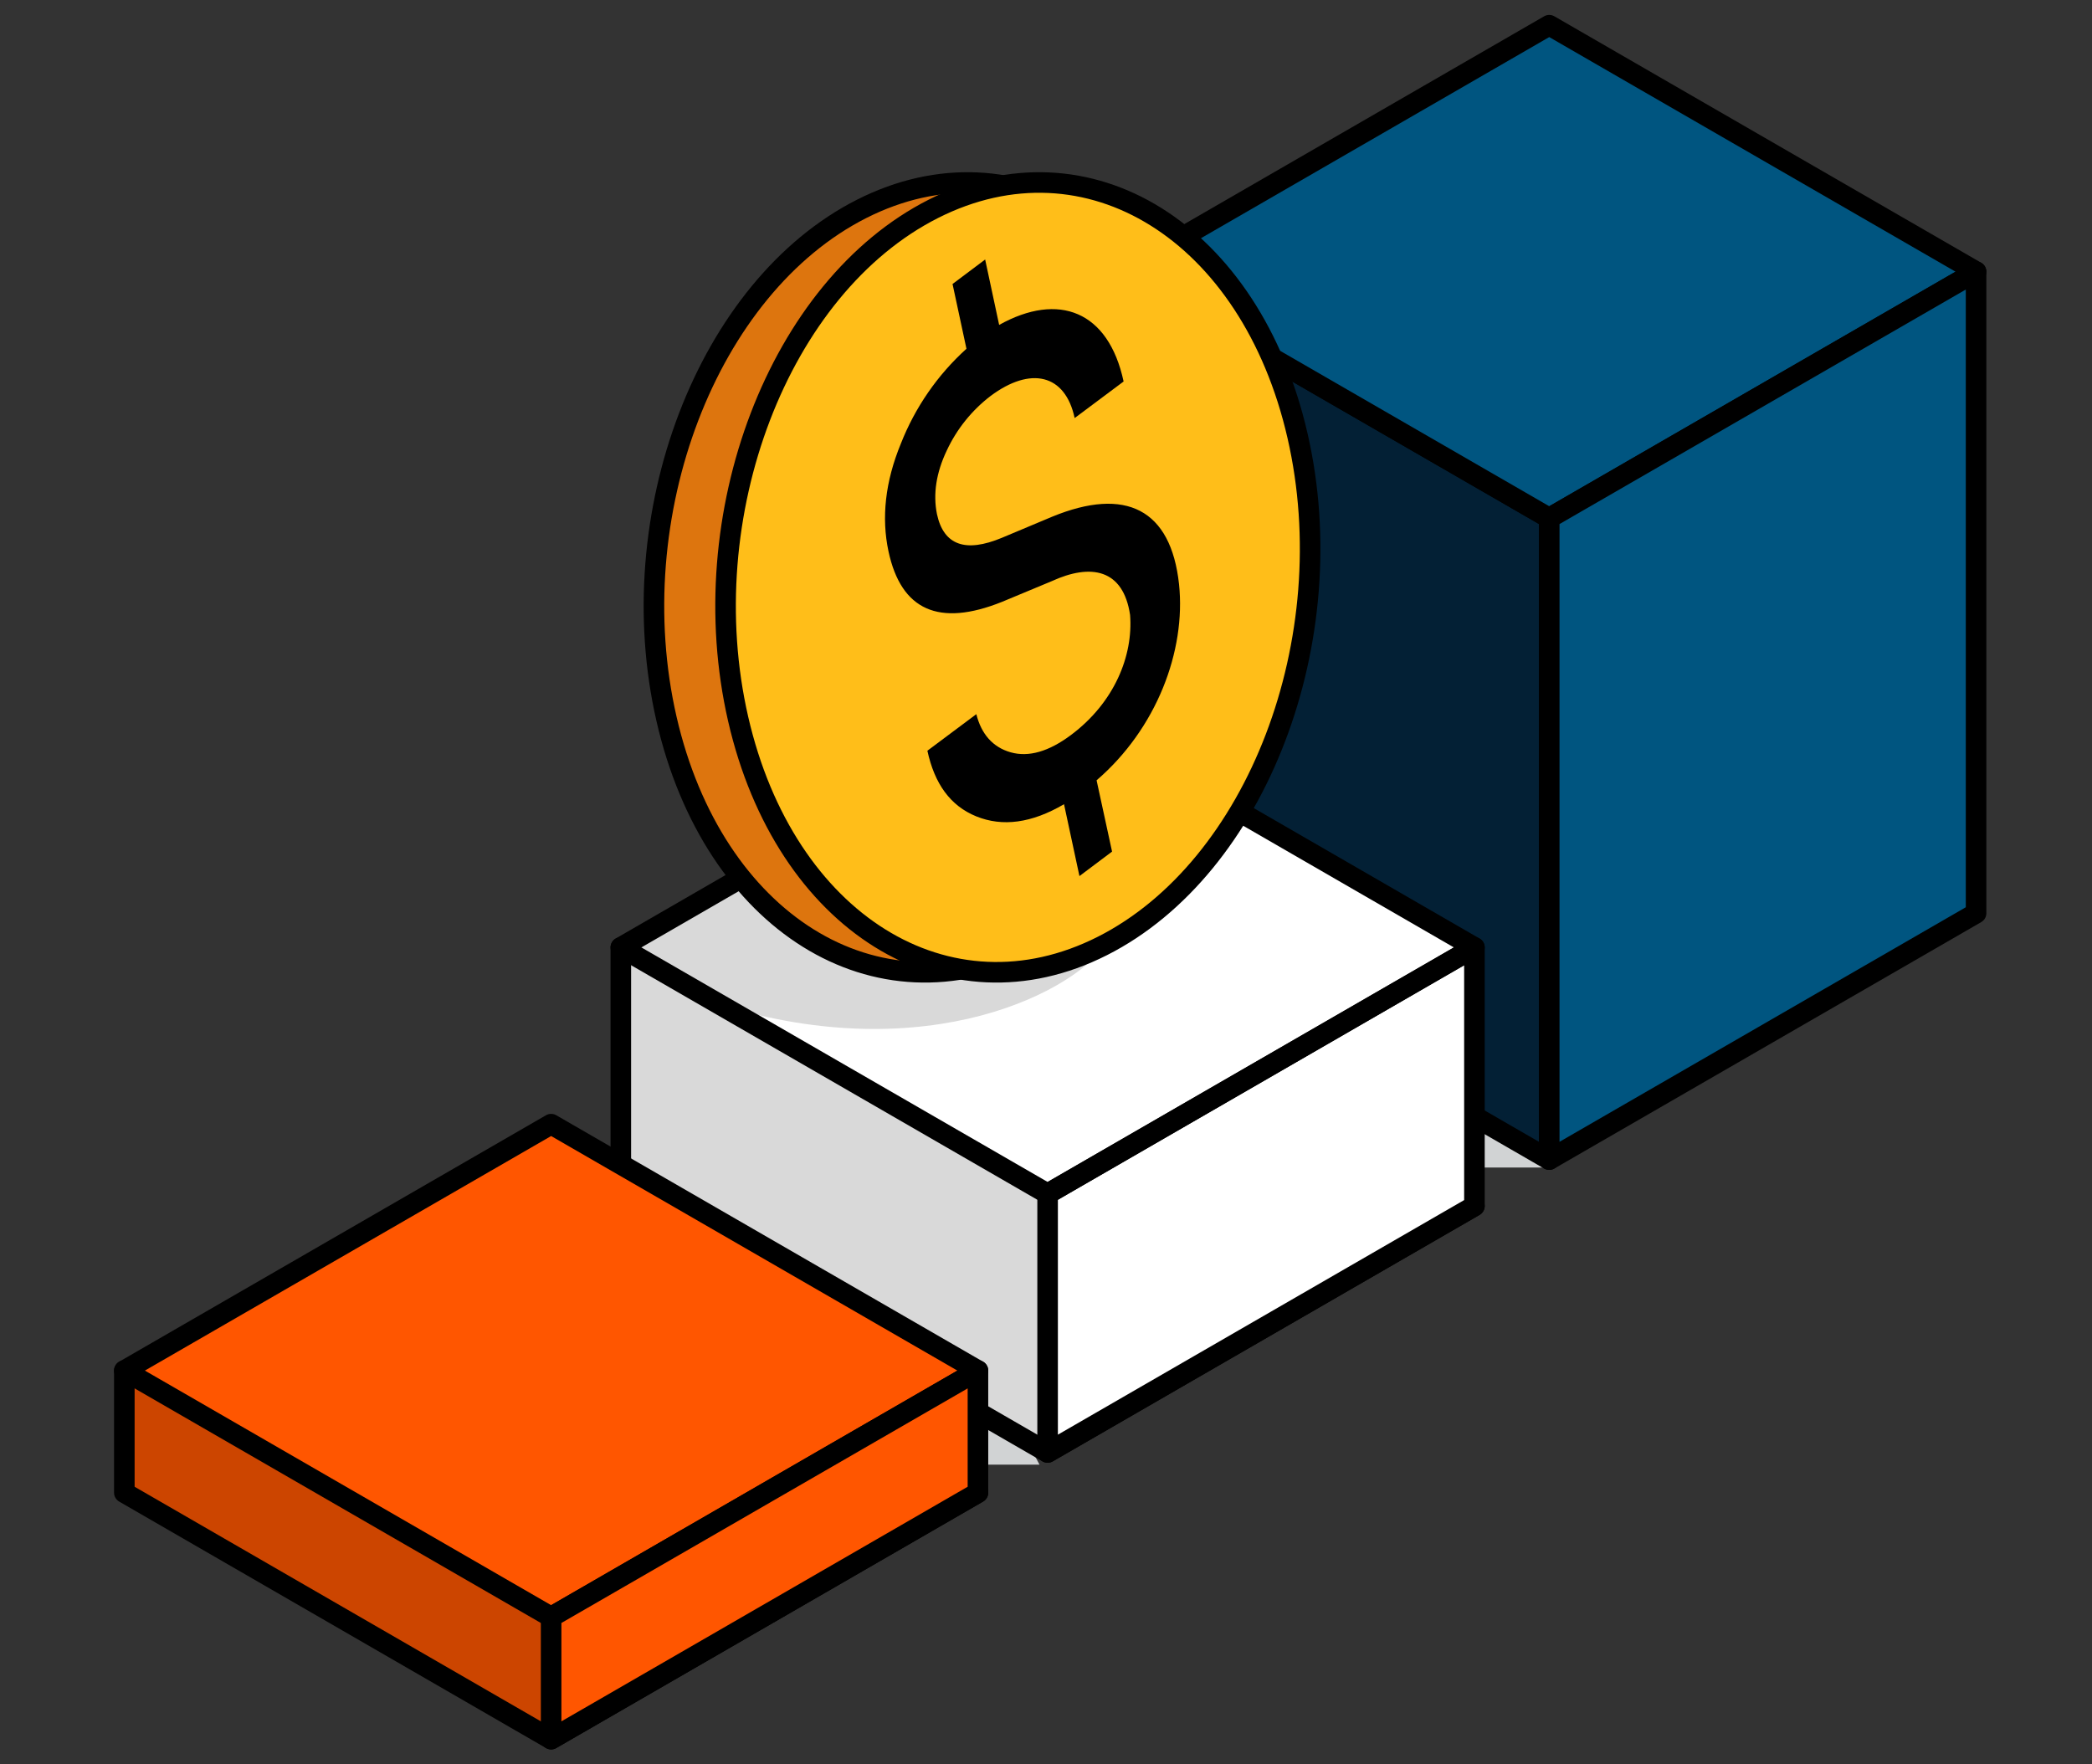 <svg width="83" height="70" viewBox="0 0 83 70" fill="none" xmlns="http://www.w3.org/2000/svg">
<rect x="0" y="0" width="83" height="70" fill="#333333" stroke="none"/>
<path d="M61.467 46.321H57.246V43.885H60.187L61.467 46.321Z" fill="#D1D3D4"/>
<path d="M41.242 58.109H37.022V55.673H39.961L41.242 58.109Z" fill="#D1D3D4"/>
<path d="M44.534 36.23L61.466 46.007V20.556L44.534 10.78V36.23Z" fill="#032035" stroke="black" stroke-width="0.816" stroke-linecap="round" stroke-linejoin="round"/>
<path d="M44.534 10.778L61.466 20.555L78.401 10.778L61.466 1L44.534 10.778Z" fill="#005580" stroke="black" stroke-width="0.816" stroke-linecap="round" stroke-linejoin="round"/>
<path d="M61.466 20.556V46.007L78.401 36.23V10.78L61.466 20.556Z" fill="#005580" stroke="black" stroke-width="0.816" stroke-linecap="round" stroke-linejoin="round"/>
<path d="M24.631 47.848L41.564 57.626L58.498 47.848L24.631 37.59V47.848Z" fill="#D9D9D9" stroke="black" stroke-width="0.816" stroke-linecap="round" stroke-linejoin="round"/>
<path d="M24.631 37.588L41.564 47.364L58.498 37.588L41.564 27.809L24.631 37.588Z" fill="white" stroke="black" stroke-width="0.384" stroke-linecap="round" stroke-linejoin="round"/>
<path d="M24.631 37.588L41.564 47.364L58.498 37.588L41.564 27.809L24.631 37.588Z" stroke="black" stroke-width="0.384" stroke-linecap="round" stroke-linejoin="round"/>
<path d="M41.564 47.366V57.626L58.498 47.848V37.59L41.564 47.366Z" fill="white" stroke="black" stroke-width="0.816" stroke-linecap="round" stroke-linejoin="round"/>
<path d="M26.664 38.718L42.971 28.978" stroke="black" stroke-width="0.384" stroke-linecap="round" stroke-linejoin="round"/>
<path d="M4.933 59.221L21.866 69L38.8 59.221L4.933 54.377V59.221Z" fill="#CC4500" stroke="black" stroke-width="0.816" stroke-linecap="round" stroke-linejoin="round"/>
<path d="M4.933 54.377L21.866 64.155L38.8 54.377L21.866 44.6L4.933 54.377Z" fill="#FF5600" stroke="black" stroke-width="0.816" stroke-linecap="round" stroke-linejoin="round"/>
<path d="M21.866 64.155L38.8 54.377V59.221L21.866 69V64.155Z" fill="#FF5600" stroke="black" stroke-width="0.816" stroke-linecap="round" stroke-linejoin="round"/>
<path d="M43.998 37.282C42.805 39.31 36.811 42.424 28.545 39.848L24.631 37.589L30.059 34.454L43.998 37.282Z" fill="#D9D9D9"/>
<path d="M24.631 37.588L41.564 47.364L58.498 37.588L41.564 27.809L24.631 37.588Z" stroke="black" stroke-width="0.816" stroke-linecap="round" stroke-linejoin="round"/>
<path d="M48.639 17.291C50.49 25.368 47.025 34.429 40.897 37.53C34.768 40.63 28.298 36.601 26.444 28.524C24.591 20.448 28.059 11.388 34.187 8.286C40.316 5.184 46.786 9.216 48.639 17.291Z" fill="#DD750E" stroke="black" stroke-width="0.816" stroke-miterlimit="10"/>
<path d="M51.48 17.291C53.334 25.368 49.866 34.429 43.738 37.53C37.609 40.63 31.139 36.601 29.286 28.524C27.433 20.448 30.9 11.388 37.03 8.286C43.161 5.184 49.627 9.216 51.48 17.291Z" fill="#FFBE19" stroke="black" stroke-width="0.816" stroke-miterlimit="10"/>
<path d="M44.121 33.786L42.827 34.758L42.215 31.906C40.925 32.662 39.772 32.809 38.736 32.39C37.701 31.97 37.079 31.096 36.794 29.785L38.736 28.334C38.93 29.111 39.379 29.643 40.096 29.847C40.813 30.051 41.615 29.816 42.491 29.161C44.224 27.866 44.962 26.003 44.836 24.398C44.566 22.573 43.282 22.341 41.716 23.062L39.75 23.88C37.252 24.882 35.752 24.214 35.251 21.875C34.966 20.541 35.119 19.113 35.741 17.602C36.307 16.163 37.197 14.874 38.344 13.837L37.792 11.267L39.086 10.296L39.641 12.891C41.999 11.576 43.977 12.334 44.579 15.135L42.637 16.586C42.264 14.838 40.888 14.525 39.301 15.71C38.556 16.28 37.96 17.023 37.563 17.874C37.145 18.752 37.013 19.597 37.174 20.399C37.441 21.632 38.305 21.939 39.75 21.337L41.749 20.498C44.663 19.303 46.456 20.201 46.778 23.178C47.058 25.832 45.879 28.919 43.507 30.958L44.121 33.786Z" fill="black"/>
</svg>
